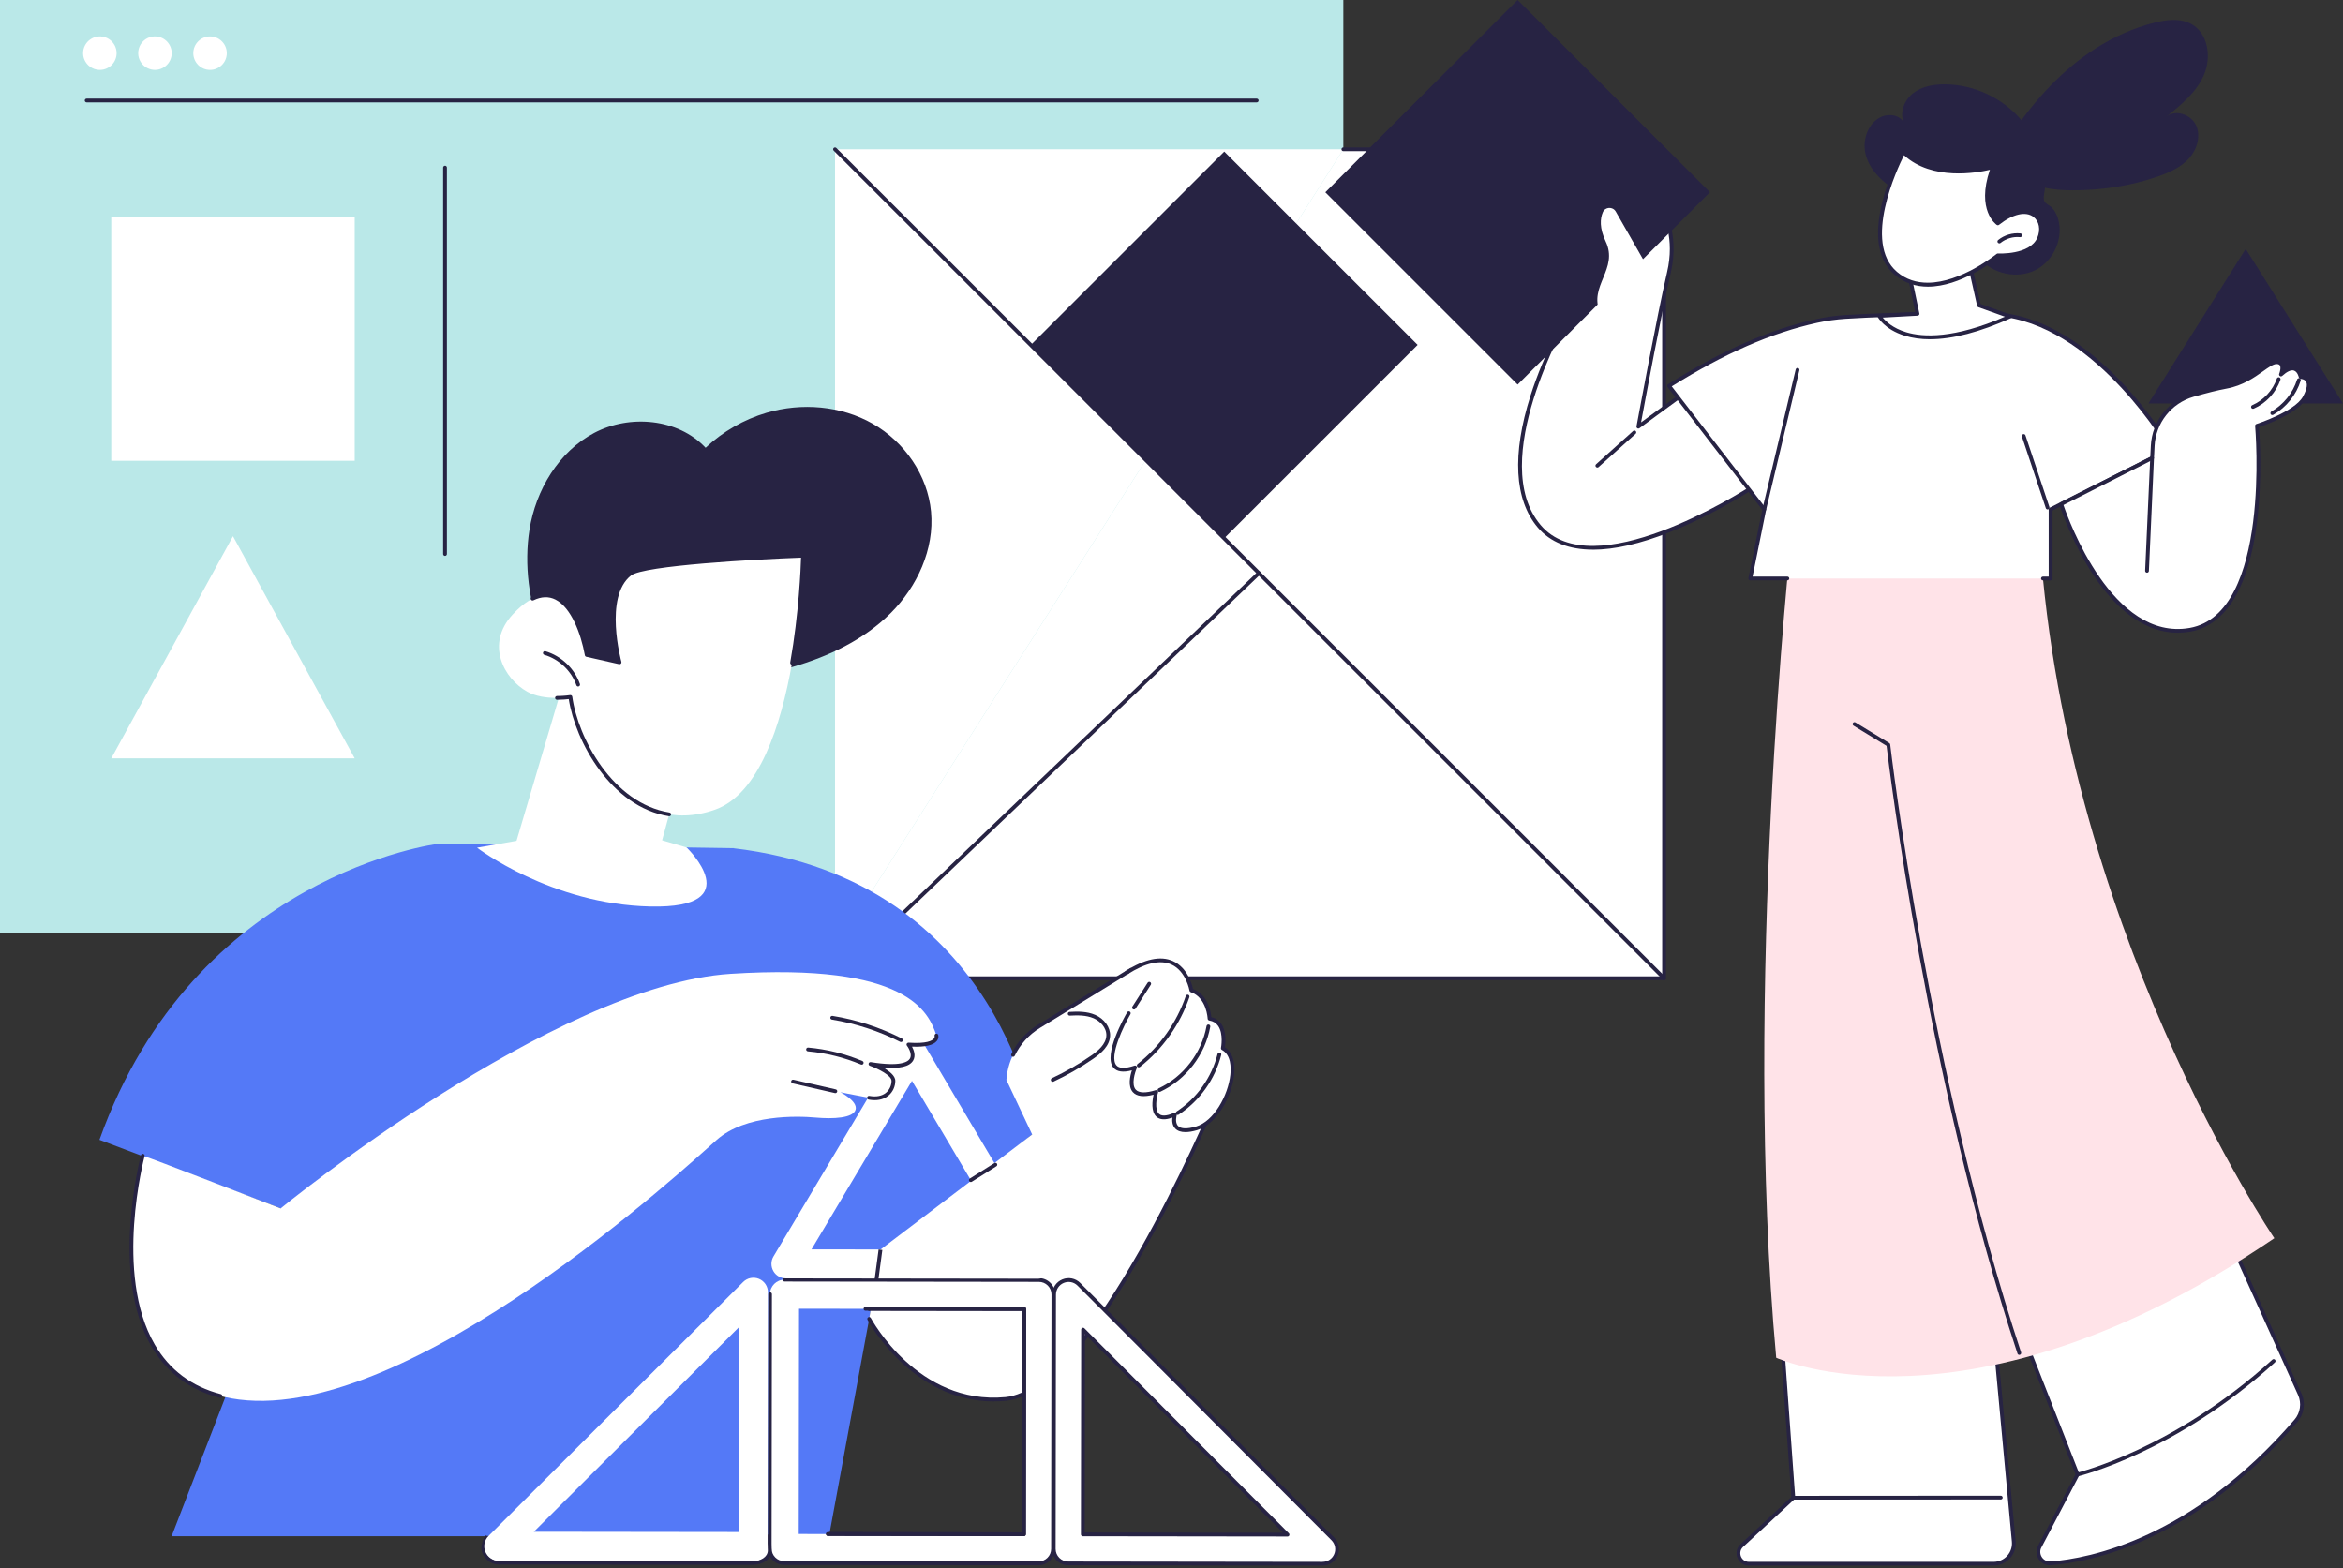 <svg width="650" height="435" viewBox="0 0 650 435" fill="none" xmlns="http://www.w3.org/2000/svg">
<rect x="0" y="0" width="650" height="435" fill="#333333" stroke="none"/>
<g clip-path="url(#clip0_32_524)">
<path d="M372.668 0H0V258.725H372.668V0Z" fill="#BAE8E8"/>
<path d="M348.639 28.405H24.034C23.747 28.405 23.511 28.17 23.511 27.883C23.511 27.595 23.747 27.36 24.034 27.36H348.639C348.927 27.36 349.162 27.595 349.162 27.883C349.162 28.17 348.927 28.405 348.639 28.405Z" fill="#272343"/>
<path d="M32.288 15.497C32.699 12.964 30.979 10.578 28.446 10.166C25.912 9.755 23.526 11.475 23.114 14.008C22.703 16.541 24.423 18.928 26.957 19.339C29.49 19.75 31.877 18.03 32.288 15.497Z" fill="white"/>
<path d="M47.508 15.818C48.098 13.321 46.551 10.818 44.053 10.229C41.555 9.639 39.052 11.186 38.463 13.684C37.873 16.181 39.42 18.683 41.918 19.273C44.416 19.862 46.919 18.316 47.508 15.818Z" fill="white"/>
<path d="M61.557 18.041C63.372 16.227 63.372 13.285 61.557 11.47C59.742 9.656 56.8 9.656 54.985 11.47C53.171 13.285 53.171 16.227 54.985 18.041C56.8 19.856 59.742 19.856 61.557 18.041Z" fill="white"/>
<path d="M123.458 154.214C123.17 154.214 122.935 153.979 122.935 153.691V46.494C122.935 46.206 123.17 45.971 123.458 45.971C123.745 45.971 123.981 46.206 123.981 46.494V153.686C123.981 153.973 123.745 154.209 123.458 154.209V154.214Z" fill="#272343"/>
<path d="M98.399 60.307H30.866V127.831H98.399V60.307Z" fill="white"/>
<path d="M98.405 210.381H30.866L64.633 148.747L98.405 210.381Z" fill="white"/>
<path d="M231.658 263.277V41.414H372.668L231.658 263.277Z" fill="white"/>
<path d="M372.668 41.413H461.648V271.373H231.658V263.277L372.668 41.413Z" fill="white"/>
<path d="M461.648 271.895H231.658C231.37 271.895 231.135 271.66 231.135 271.373V263.277C231.135 262.99 231.37 262.754 231.658 262.754C231.945 262.754 232.181 262.99 232.181 263.277V270.85H461.126V41.936H372.673C372.386 41.936 372.151 41.701 372.151 41.413C372.151 41.126 372.386 40.891 372.673 40.891H461.648C461.936 40.891 462.171 41.126 462.171 41.413V271.373C462.171 271.66 461.936 271.895 461.648 271.895Z" fill="#272343"/>
<path d="M339.635 42.045L285.993 95.679L339.635 149.313L393.276 95.679L339.635 42.045Z" fill="#272343"/>
<path d="M231.658 271.895C231.522 271.895 231.381 271.843 231.282 271.733C231.083 271.524 231.088 271.195 231.297 270.996L348.895 158.619C349.105 158.421 349.434 158.426 349.632 158.635C349.831 158.844 349.826 159.173 349.617 159.372L232.019 271.749C231.919 271.848 231.789 271.895 231.658 271.895Z" fill="#272343"/>
<path d="M461.648 271.895C461.512 271.895 461.382 271.843 461.277 271.744L231.287 41.785C231.083 41.581 231.083 41.252 231.287 41.048C231.491 40.844 231.82 40.844 232.024 41.048L462.014 271.007C462.218 271.211 462.218 271.54 462.014 271.744C461.91 271.848 461.779 271.895 461.643 271.895H461.648Z" fill="#272343"/>
<path d="M494.704 376.658L497.506 415.479L483.21 428.743C481.271 430.541 482.546 433.787 485.191 433.787H553.054C556.368 433.787 558.966 430.938 558.662 427.635L553.655 373.658L494.709 376.652L494.704 376.658Z" fill="white"/>
<path d="M553.049 434.309H485.186C483.743 434.309 482.52 433.473 481.992 432.13C481.464 430.787 481.793 429.339 482.854 428.362L496.967 415.264L494.181 376.694C494.171 376.553 494.218 376.417 494.312 376.313C494.406 376.208 494.537 376.145 494.678 376.135L553.624 373.135C553.906 373.124 554.146 373.328 554.172 373.61L559.18 427.588C559.342 429.308 558.762 431.027 557.601 432.302C556.441 433.578 554.779 434.309 553.054 434.309H553.049ZM495.263 377.154L498.029 415.442C498.039 415.599 497.982 415.756 497.861 415.866L483.565 429.13C482.687 429.945 482.682 431.022 482.969 431.754C483.257 432.485 483.989 433.269 485.191 433.269H553.054C554.486 433.269 555.866 432.663 556.828 431.602C557.795 430.541 558.27 429.114 558.14 427.687L553.179 374.212L495.269 377.154H495.263Z" fill="#272343"/>
<path d="M497.506 416.001C497.218 416.001 496.983 415.766 496.983 415.479C496.983 415.191 497.218 414.956 497.506 414.956L555.061 414.919C555.348 414.919 555.584 415.155 555.584 415.442C555.584 415.73 555.348 415.965 555.061 415.965L497.506 416.001Z" fill="#272343"/>
<path d="M560.194 367.872L576.361 409.04L565.745 429.266C564.825 431.466 566.545 433.87 568.923 433.687C580.156 432.825 608.387 427.196 636.922 394.192C638.694 392.143 639.117 389.253 638.004 386.786L618.434 343.454L560.194 367.872Z" fill="white"/>
<path d="M568.672 434.215C567.486 434.215 566.383 433.656 565.677 432.679C564.914 431.618 564.757 430.264 565.264 429.062L575.792 409.003L559.713 368.06C559.609 367.794 559.734 367.496 559.995 367.386L618.235 342.968C618.491 342.859 618.8 342.979 618.915 343.235L638.485 386.567C639.677 389.206 639.222 392.331 637.319 394.526C608.555 427.802 579.937 433.358 568.965 434.205C568.866 434.21 568.772 434.215 568.672 434.215ZM560.868 368.154L576.847 408.847C576.905 408.988 576.894 409.144 576.826 409.28L566.21 429.506C565.865 430.332 565.98 431.304 566.529 432.067C567.078 432.825 567.956 433.233 568.887 433.159C579.727 432.323 608.016 426.825 636.53 393.842C638.166 391.95 638.558 389.263 637.534 386.995L618.172 344.129L560.873 368.154H560.868Z" fill="#272343"/>
<path d="M576.361 409.562C576.126 409.562 575.912 409.4 575.854 409.16C575.786 408.878 575.964 408.596 576.246 408.533C576.513 408.47 603.129 402 630.409 377.18C630.623 376.987 630.953 377.002 631.146 377.217C631.339 377.431 631.324 377.76 631.109 377.953C603.615 402.967 576.748 409.484 576.481 409.552C576.44 409.562 576.403 409.568 576.361 409.568V409.562Z" fill="#272343"/>
<path d="M496.91 149.609C496.91 149.609 483.367 274.519 492.76 376.658C492.76 376.658 546.117 401.127 630.947 343.491C630.947 343.491 571.38 255.971 565.573 144.744L496.915 149.609H496.91Z" fill="#FFE3E8"/>
<path d="M560.194 375.863C559.974 375.863 559.771 375.722 559.697 375.502C534.754 300.05 524.012 212.289 523.369 206.911L514.201 201.308C513.955 201.157 513.877 200.838 514.029 200.587C514.18 200.336 514.499 200.263 514.75 200.415L524.138 206.148C524.274 206.232 524.368 206.373 524.383 206.535C524.488 207.439 535.109 297.797 560.691 375.173C560.779 375.445 560.633 375.743 560.356 375.832C560.304 375.853 560.246 375.858 560.194 375.858V375.863Z" fill="#272343"/>
<path d="M460.451 56.962C460.451 56.962 465.725 64.012 462.981 75.678C460.237 87.348 454.519 118.361 454.519 118.361L475.27 103.173L487.219 134.505C487.219 134.505 442.611 164.41 427.014 146.003C411.416 127.596 434.875 87.635 434.875 87.635L460.456 56.962H460.451Z" fill="white"/>
<path d="M441.948 152.479C435.257 152.479 430.077 150.43 426.611 146.343C420.109 138.671 419.414 126.023 424.594 109.759C428.483 97.555 434.363 87.473 434.421 87.374C434.436 87.348 434.452 87.327 434.468 87.306L460.049 56.633C460.148 56.513 460.3 56.445 460.462 56.445C460.624 56.445 460.77 56.528 460.864 56.654C461.084 56.952 466.248 64.033 463.483 75.803C461.094 85.973 456.379 111.17 455.266 117.169L474.956 102.76C475.087 102.666 475.26 102.635 475.411 102.682C475.568 102.729 475.693 102.844 475.751 102.996L487.7 134.328C487.789 134.558 487.7 134.814 487.501 134.949C487.392 135.023 476.153 142.517 463.148 147.655C454.989 150.879 447.87 152.489 441.937 152.489L441.948 152.479ZM435.304 87.933C434.494 89.334 412.436 127.988 427.411 145.663C441.822 162.67 482.394 137.019 486.581 134.296L475.024 103.999L454.827 118.779C454.654 118.905 454.419 118.915 454.242 118.8C454.059 118.685 453.965 118.476 454.006 118.262C454.064 117.953 459.761 87.102 462.474 75.552C464.701 66.087 461.523 59.701 460.404 57.835L435.304 87.928V87.933Z" fill="#272343"/>
<path d="M443.134 129.702C442.993 129.702 442.847 129.645 442.747 129.53C442.554 129.315 442.57 128.986 442.789 128.793L453.06 119.563C453.275 119.37 453.604 119.385 453.797 119.605C453.991 119.819 453.97 120.148 453.755 120.342L443.484 129.572C443.385 129.66 443.259 129.707 443.134 129.707V129.702Z" fill="#272343"/>
<path d="M367.673 53.341L421.022 106.683L474.371 53.341L421.022 -0.001L367.673 53.341Z" fill="#272343"/>
<path d="M457.514 74.899L448.251 58.692C447.425 57.249 445.298 57.359 444.65 58.891C443.918 60.62 443.678 63.244 445.439 66.95C449.114 74.685 440.63 79.278 443.897 86.731C447.164 94.189 457.514 74.904 457.514 74.904V74.899Z" fill="white"/>
<path d="M623.007 69.045L596.02 111.917H650L623.007 69.045Z" fill="#272343"/>
<path d="M566.754 160.48H568.871V141.3L602.052 124.565C602.052 124.565 580.627 87.275 551.616 87.076C531.032 86.935 517.907 87.552 512.021 87.923C509.324 88.095 506.648 88.461 504.008 89.047C489.822 92.182 476.362 98.674 462.997 107.051L489.435 141.305L485.546 160.486H566.749L566.754 160.48Z" fill="white"/>
<path d="M568.871 161.003H566.754C566.466 161.003 566.231 160.768 566.231 160.48C566.231 160.193 566.466 159.958 566.754 159.958H568.348V141.3C568.348 141.101 568.458 140.923 568.636 140.834L601.32 124.351C598.696 120.028 578.222 87.782 551.622 87.594C531.121 87.453 518.038 88.064 512.063 88.44C509.366 88.613 506.695 88.984 504.134 89.548C491.38 92.365 478.542 97.973 463.776 107.182L489.864 140.976C489.958 141.096 489.995 141.252 489.963 141.399L486.2 159.952H495.854C496.142 159.952 496.377 160.188 496.377 160.475C496.377 160.762 496.142 160.998 495.854 160.998H485.562C485.405 160.998 485.259 160.93 485.16 160.804C485.06 160.684 485.018 160.522 485.05 160.37L488.892 141.425L462.6 107.36C462.511 107.245 462.474 107.093 462.5 106.947C462.526 106.8 462.61 106.675 462.735 106.597C477.81 97.142 490.899 91.398 503.914 88.524C506.533 87.944 509.251 87.562 512.006 87.39C517.996 87.013 531.105 86.397 551.637 86.543C566.806 86.648 579.842 96.923 588.106 105.525C597.029 114.812 602.465 124.204 602.523 124.298C602.596 124.424 602.611 124.57 602.57 124.711C602.528 124.847 602.434 124.962 602.303 125.03L569.409 141.624V160.48C569.409 160.768 569.174 161.003 568.886 161.003H568.871Z" fill="#272343"/>
<path d="M489.446 141.822C489.404 141.822 489.362 141.822 489.325 141.806C489.043 141.738 488.871 141.456 488.939 141.174L498.17 102.478C498.238 102.196 498.52 102.024 498.802 102.091C499.084 102.159 499.257 102.442 499.189 102.724L489.958 141.42C489.9 141.66 489.686 141.822 489.451 141.822H489.446Z" fill="#272343"/>
<path d="M568.05 141.326C567.831 141.326 567.627 141.19 567.554 140.97L560.92 121.11C560.832 120.838 560.978 120.541 561.25 120.452C561.522 120.358 561.82 120.509 561.908 120.781L568.541 140.641C568.63 140.913 568.484 141.211 568.212 141.3C568.16 141.32 568.102 141.326 568.045 141.326H568.05Z" fill="#272343"/>
<path d="M571.808 139.836C571.808 139.836 584.123 178.814 607.541 174.706C630.958 170.604 626.144 118.121 626.144 118.121C626.144 118.121 636.938 114.687 639.347 110.265C642.447 104.579 638.255 104.579 638.255 104.579C638.255 104.579 637.314 99.74 632.787 103.884C632.787 103.884 634.199 100.45 631.564 100.461C628.93 100.466 625.004 105.948 617.639 107.276C614.953 107.762 611.581 108.645 608.377 109.57C602.031 111.405 597.546 117.054 597.212 123.645L597.039 127.052L571.808 139.831V139.836Z" fill="white"/>
<path d="M604.174 175.527C595.633 175.527 587.495 169.914 580.459 159.095C574.485 149.913 571.343 140.092 571.312 139.993C571.233 139.747 571.343 139.486 571.573 139.371L596.532 126.728L596.689 123.624C597.034 116.819 601.671 110.971 608.231 109.074C612.046 107.971 615.177 107.192 617.545 106.764C621.779 106.001 624.806 103.853 627.231 102.128C628.956 100.905 630.315 99.938 631.559 99.938H631.564C632.573 99.938 633.08 100.377 633.326 100.748C633.671 101.26 633.718 101.924 633.655 102.52C634.805 101.752 635.829 101.511 636.718 101.804C637.92 102.201 638.459 103.456 638.657 104.093C639.19 104.177 640.116 104.454 640.638 105.332C641.323 106.487 641.041 108.232 639.797 110.516C637.554 114.624 628.705 117.807 626.687 118.487C626.87 120.833 627.67 132.749 626.133 144.937C623.849 163.025 617.446 173.499 607.624 175.218C606.464 175.422 605.314 175.522 604.164 175.522L604.174 175.527ZM572.446 140.097C573.868 144.273 586.042 177.947 607.452 174.194C630.127 170.217 625.673 118.69 625.621 118.168C625.6 117.922 625.752 117.697 625.982 117.624C626.086 117.593 636.603 114.201 638.887 110.02C640.199 107.611 640.079 106.435 639.744 105.87C639.3 105.128 638.265 105.107 638.255 105.107C638.004 105.107 637.79 104.929 637.742 104.684C637.742 104.668 637.424 103.137 636.394 102.802C635.599 102.541 634.476 103.053 633.137 104.276C632.955 104.443 632.688 104.459 632.484 104.318C632.285 104.177 632.207 103.915 632.301 103.691C632.474 103.273 632.871 101.94 632.463 101.334C632.406 101.25 632.228 100.984 631.569 100.984H631.564C630.655 100.984 629.411 101.867 627.837 102.985C625.459 104.673 622.197 106.989 617.733 107.793C615.402 108.217 612.302 108.985 608.523 110.077C602.392 111.854 598.059 117.316 597.735 123.676L597.562 127.084C597.552 127.272 597.442 127.439 597.275 127.523L572.446 140.097Z" fill="#272343"/>
<path d="M595.633 158.87C595.633 158.87 595.618 158.87 595.607 158.87C595.32 158.86 595.095 158.614 595.111 158.327L596.517 127.037C596.532 126.749 596.783 126.519 597.06 126.54C597.348 126.551 597.573 126.796 597.557 127.084L596.151 158.374C596.14 158.656 595.905 158.876 595.628 158.876L595.633 158.87Z" fill="#272343"/>
<path d="M625.025 113.406C624.821 113.406 624.633 113.286 624.544 113.093C624.429 112.826 624.549 112.518 624.816 112.403C627.978 111.034 630.534 108.269 631.653 105.013C631.747 104.741 632.045 104.595 632.317 104.689C632.589 104.783 632.735 105.081 632.641 105.353C631.428 108.886 628.658 111.88 625.229 113.365C625.161 113.396 625.093 113.406 625.02 113.406H625.025Z" fill="#272343"/>
<path d="M630.383 115.136C630.2 115.136 630.022 115.042 629.928 114.87C629.787 114.619 629.871 114.3 630.127 114.159C633.509 112.236 636.112 109.001 637.262 105.285C637.345 105.008 637.638 104.856 637.915 104.94C638.192 105.023 638.344 105.316 638.26 105.593C637.032 109.56 634.256 113.015 630.644 115.068C630.561 115.116 630.472 115.136 630.388 115.136H630.383Z" fill="#272343"/>
<path d="M528.56 70.838L531.963 87.05L521.336 87.63C521.336 87.63 528.455 100.884 557.622 87.803L549.013 84.719L545.882 70.833H528.555L528.56 70.838Z" fill="white"/>
<path d="M535.444 94.116C532.877 94.116 530.525 93.787 528.387 93.123C522.82 91.398 520.954 88.022 520.876 87.876C520.792 87.719 520.792 87.531 520.876 87.374C520.965 87.217 521.127 87.118 521.305 87.108L531.32 86.559L528.042 70.942C528.011 70.791 528.048 70.629 528.147 70.503C528.246 70.383 528.393 70.31 528.555 70.31H545.882C546.128 70.31 546.337 70.477 546.394 70.718L549.463 84.322L557.8 87.306C557.999 87.379 558.14 87.567 558.145 87.776C558.155 87.991 558.03 88.184 557.837 88.273C549.181 92.156 541.685 94.106 535.444 94.106V94.116ZM522.308 88.106C523.15 89.141 525.115 91.043 528.795 92.161C533.526 93.599 542.082 93.975 556.211 87.86L548.836 85.221C548.668 85.158 548.543 85.017 548.501 84.844L545.464 71.366H529.197L532.47 86.951C532.501 87.102 532.47 87.254 532.37 87.374C532.276 87.494 532.135 87.567 531.984 87.578L522.303 88.111L522.308 88.106Z" fill="#272343"/>
<path d="M611.461 20.717C613.552 15.846 612.564 9.214 607.917 6.664C604.859 4.986 601.09 5.446 597.709 6.293C591.912 7.745 586.408 10.228 581.374 13.442C572.368 19.196 564.888 27.292 558.861 36.067C556.148 40.018 556.77 44.508 560.027 48.119C563.696 52.19 569.77 52.781 574.919 52.791C582.979 52.802 591.07 51.605 598.681 48.95C601.827 47.852 604.99 46.441 607.243 43.985C609.496 41.529 610.63 37.792 609.239 34.766C607.849 31.74 603.464 30.245 600.934 32.414C605.073 29.105 609.375 25.593 611.466 20.722L611.461 20.717Z" fill="#272343"/>
<path d="M560.978 33.564C555.782 27.266 547.717 23.44 539.552 23.398C536.406 23.383 533.107 23.963 530.645 25.928C528.183 27.888 526.861 31.51 528.267 34.321C527.426 32.032 524.279 31.405 522.036 32.362C518.33 33.94 516.621 38.602 517.499 42.532C518.377 46.462 521.305 49.661 524.629 51.934C531.288 56.481 539.976 57.913 547.743 55.749C544.915 60.694 545.438 67.404 549.165 71.711C552.892 76.017 559.619 77.475 564.705 74.915C569.791 72.353 572.629 65.909 570.883 60.49C570.544 59.429 569.995 58.368 569.211 57.568C568.468 56.816 567.381 56.586 567.062 55.603C566.759 54.657 567.345 52.776 567.355 51.736C567.365 50.424 567.282 49.117 567.115 47.816C566.43 42.626 564.318 37.609 560.983 33.564H560.978Z" fill="#272343"/>
<path d="M528.058 42.203C528.058 42.203 514.99 66.479 525.915 75.808C536.84 85.142 554.235 70.838 554.235 70.838C554.235 70.838 563.44 71.402 565.672 66.155C567.904 60.908 563.001 55.086 554.235 61.969C554.235 61.969 548.506 58.033 552.855 46.352C552.855 46.352 536.881 50.967 528.058 42.203Z" fill="white"/>
<path d="M534.848 79.524C531.618 79.524 528.403 78.615 525.58 76.205C514.462 66.709 527.06 42.961 527.603 41.952C527.682 41.806 527.823 41.706 527.985 41.68C528.147 41.659 528.314 41.711 528.429 41.826C536.934 50.272 552.557 45.892 552.714 45.845C552.902 45.793 553.106 45.845 553.242 45.992C553.378 46.138 553.42 46.342 553.347 46.53C549.761 56.157 553.2 60.307 554.251 61.294C558.375 58.18 562.285 57.448 564.762 59.345C566.738 60.855 567.298 63.678 566.153 66.359C563.968 71.496 555.85 71.423 554.408 71.371C553.017 72.484 543.849 79.524 534.843 79.524H534.848ZM528.204 43.06C526.302 46.859 516.726 67.268 526.255 75.411C528.816 77.601 531.769 78.427 534.775 78.427C544.042 78.427 553.775 70.54 553.906 70.435C554.005 70.352 554.141 70.31 554.272 70.315C554.361 70.32 563.132 70.791 565.196 65.946C566.148 63.709 565.719 61.389 564.13 60.171C561.987 58.53 558.412 59.35 554.564 62.371C554.387 62.512 554.136 62.517 553.948 62.392C553.707 62.225 548.234 58.305 552.04 47.1C548.47 47.941 536.035 50.199 528.21 43.06H528.204Z" fill="#272343"/>
<path d="M554.659 67.514C554.507 67.514 554.355 67.446 554.251 67.32C554.068 67.096 554.104 66.766 554.329 66.584C556.054 65.193 558.307 64.53 560.513 64.754C560.8 64.786 561.009 65.042 560.978 65.329C560.947 65.617 560.691 65.815 560.403 65.794C558.474 65.591 556.498 66.181 554.988 67.399C554.894 67.477 554.774 67.514 554.659 67.514Z" fill="#272343"/>
<path d="M47.613 426.156H229.985L244.271 348.874L287.566 313.717C287.566 313.717 278.241 244.039 203.359 235.295L121.55 234.078C121.55 234.078 53.943 242.45 27.588 316.194L82.133 336.848L47.608 426.151L47.613 426.156Z" fill="#5479F7"/>
<path d="M244.25 346.663L241.129 365.881C241.129 365.881 253.998 390.434 278.973 388.098C303.948 385.767 337.563 304.361 337.563 304.361L313.822 269.026L288.194 284.737C282.972 287.935 279.621 293.465 279.198 299.574L286.343 314.71L244.245 346.663H244.25Z" fill="white"/>
<path d="M275.69 388.777C252.817 388.777 240.795 366.362 240.669 366.121C240.533 365.865 240.633 365.552 240.889 365.416C241.145 365.28 241.459 365.379 241.594 365.635C241.72 365.876 254.584 389.859 278.926 387.575C302.615 385.365 334.856 309.468 336.978 304.414L313.67 269.726L288.471 285.176C285.455 287.02 283.05 289.681 281.513 292.863C281.388 293.125 281.074 293.235 280.813 293.109C280.552 292.984 280.442 292.67 280.567 292.409C282.193 289.043 284.733 286.236 287.917 284.282L313.545 268.571C313.78 268.425 314.094 268.493 314.25 268.728L337.992 304.064C338.091 304.21 338.107 304.393 338.039 304.555C337.955 304.759 329.493 325.173 318.082 345.603C302.699 373.156 289.553 387.628 279.01 388.61C277.875 388.715 276.762 388.767 275.675 388.767L275.69 388.777Z" fill="#272343"/>
<path d="M292.046 300.097C291.847 300.097 291.659 299.987 291.57 299.794C291.45 299.532 291.56 299.219 291.821 299.098C295.611 297.327 299.28 295.215 302.715 292.827C304.622 291.505 306.823 289.675 306.922 287.297C307.016 285.071 305.166 283.242 303.404 282.484C301.298 281.575 298.878 281.632 296.777 281.747C296.5 281.757 296.243 281.543 296.228 281.256C296.212 280.968 296.432 280.723 296.719 280.707C298.941 280.582 301.502 280.529 303.817 281.528C306.358 282.62 308.062 285.013 307.968 287.344C307.847 290.182 305.417 292.226 303.31 293.689C299.824 296.109 296.108 298.252 292.26 300.05C292.187 300.081 292.114 300.097 292.041 300.097H292.046Z" fill="#272343"/>
<path d="M313.263 269.455L313.142 281.083C313.142 281.083 301.852 300.483 314.873 296.114C314.873 296.114 310.44 306.144 320.758 302.919C320.758 302.919 317.747 312.828 325.943 309.18C325.943 309.18 323.962 315.331 331.913 313.021C339.863 310.711 345.519 294.191 339.225 290.794C339.225 290.794 340.731 283.435 335.535 282.583C335.535 282.583 335.326 276.369 330.496 274.749C330.496 274.749 328.452 257.141 313.263 269.46V269.455Z" fill="white"/>
<path d="M328.839 314.056C327.616 314.056 326.68 313.732 326.053 313.089C325.18 312.19 325.133 310.91 325.238 310.027C323.278 310.732 321.798 310.659 320.842 309.812C319.242 308.396 319.681 305.234 320.026 303.671C317.272 304.387 315.338 304.152 314.282 302.966C312.839 301.346 313.508 298.456 314.015 296.919C311.543 297.572 309.813 297.316 308.867 296.156C305.976 292.613 311.998 282.014 312.698 280.817C312.844 280.566 313.163 280.482 313.414 280.629C313.665 280.775 313.749 281.094 313.602 281.345C311.809 284.423 307.617 292.968 309.682 295.498C310.45 296.438 312.144 296.48 314.716 295.618C314.914 295.55 315.129 295.607 315.27 295.759C315.411 295.91 315.448 296.13 315.364 296.323C314.852 297.489 313.796 300.834 315.076 302.266C315.939 303.227 317.852 303.28 320.617 302.417C320.8 302.36 321.004 302.407 321.14 302.543C321.276 302.678 321.328 302.882 321.27 303.065C320.889 304.32 320.204 307.832 321.553 309.023C322.514 309.87 324.365 309.311 325.75 308.699C325.938 308.616 326.158 308.652 326.309 308.788C326.461 308.924 326.524 309.143 326.456 309.337C326.45 309.358 325.834 311.344 326.827 312.363C327.616 313.178 329.336 313.23 331.782 312.52C336.732 311.082 340.715 303.912 341.332 298.121C341.541 296.14 341.52 292.618 338.99 291.254C338.786 291.144 338.682 290.914 338.729 290.689C338.734 290.653 339.487 286.837 337.955 284.611C337.375 283.77 336.565 283.278 335.472 283.095C335.227 283.054 335.044 282.844 335.033 282.599C335.033 282.541 334.772 276.724 330.35 275.24C330.167 275.177 330.031 275.021 330 274.827C329.989 274.775 329.054 269.381 324.956 267.552C321.877 266.183 317.789 267.098 312.797 270.28C312.552 270.437 312.228 270.364 312.076 270.124C311.919 269.878 311.992 269.559 312.233 269.402C317.544 266.016 321.966 265.075 325.384 266.606C329.451 268.425 330.7 273.103 330.972 274.357C335.138 275.951 335.906 280.702 336.047 282.149C337.223 282.432 338.154 283.059 338.818 284.02C340.313 286.195 339.989 289.43 339.821 290.527C341.865 291.839 342.769 294.557 342.377 298.231C341.724 304.361 337.427 311.971 332.08 313.523C330.846 313.879 329.775 314.061 328.865 314.061L328.839 314.056Z" fill="#272343"/>
<path d="M314.585 280.043C314.491 280.043 314.392 280.017 314.303 279.96C314.057 279.803 313.989 279.479 314.146 279.238L318.375 272.617C318.532 272.371 318.856 272.303 319.096 272.46C319.342 272.617 319.41 272.941 319.253 273.181L315.024 279.803C314.925 279.96 314.758 280.043 314.585 280.043Z" fill="#272343"/>
<path d="M315.913 296.093C315.756 296.093 315.604 296.025 315.5 295.895C315.322 295.67 315.364 295.341 315.589 295.163C321.715 290.36 326.466 283.655 328.97 276.286C329.064 276.014 329.362 275.867 329.634 275.956C329.906 276.05 330.052 276.348 329.963 276.62C327.397 284.183 322.52 291.055 316.237 295.984C316.143 296.057 316.028 296.093 315.913 296.093Z" fill="#272343"/>
<path d="M321.668 302.914C321.469 302.914 321.281 302.804 321.192 302.611C321.072 302.349 321.182 302.036 321.443 301.915C328.296 298.701 333.382 292.079 334.725 284.632C334.777 284.35 335.049 284.162 335.331 284.209C335.614 284.261 335.807 284.533 335.755 284.815C334.359 292.592 329.043 299.506 321.893 302.856C321.819 302.888 321.746 302.903 321.673 302.903L321.668 302.914Z" fill="#272343"/>
<path d="M326.707 309.29C326.534 309.29 326.367 309.206 326.268 309.055C326.111 308.814 326.179 308.49 326.419 308.333C332.023 304.68 336.168 298.863 337.783 292.372C337.851 292.09 338.133 291.923 338.415 291.991C338.697 292.059 338.865 292.346 338.797 292.623C337.114 299.365 332.812 305.412 326.989 309.206C326.9 309.264 326.801 309.29 326.707 309.29Z" fill="#272343"/>
<path d="M288.094 433.682L217.545 433.588C215.318 433.588 213.52 431.78 213.52 429.553L213.614 359.013C213.614 356.787 215.423 354.989 217.649 354.989L288.199 355.083C290.426 355.083 292.224 356.891 292.224 359.118L292.13 429.658C292.13 431.884 290.321 433.682 288.094 433.682ZM221.585 425.539L284.075 425.623L284.158 363.142L221.669 363.058L221.585 425.539Z" fill="white"/>
<path d="M288.1 434.205L217.55 434.111C216.332 434.111 215.193 433.635 214.335 432.773C213.478 431.91 213.002 430.771 213.008 429.553L213.102 359.013C213.102 358.726 213.337 358.491 213.624 358.491C213.912 358.491 214.147 358.726 214.147 359.013L214.053 429.553C214.053 430.489 214.414 431.372 215.078 432.036C215.736 432.7 216.62 433.065 217.555 433.065L288.105 433.159C289.04 433.159 289.919 432.794 290.582 432.135C291.246 431.477 291.612 430.593 291.612 429.658L291.706 359.118C291.706 358.182 291.346 357.299 290.682 356.635C290.018 355.972 289.14 355.606 288.204 355.606L217.655 355.512C217.367 355.512 217.132 355.277 217.132 354.989C217.132 354.702 217.367 354.466 217.655 354.466L288.204 354.561C289.422 354.561 290.562 355.036 291.419 355.898C292.276 356.761 292.746 357.9 292.746 359.118L292.652 429.658C292.652 432.166 290.609 434.205 288.1 434.205Z" fill="#272343"/>
<path d="M284.075 426.146L229.682 426.073C229.395 426.073 229.159 425.837 229.159 425.55C229.159 425.262 229.395 425.027 229.682 425.027L283.552 425.095L283.63 363.66L241.129 363.602C240.842 363.602 240.607 363.367 240.607 363.079C240.607 362.792 240.842 362.557 241.129 362.557L284.153 362.614C284.294 362.614 284.425 362.672 284.524 362.766C284.624 362.86 284.676 362.996 284.676 363.137L284.592 425.618C284.592 425.905 284.357 426.14 284.07 426.14L284.075 426.146Z" fill="#272343"/>
<path d="M241.129 363.607H240.1C239.812 363.607 239.577 363.372 239.577 363.085C239.577 362.797 239.812 362.562 240.1 362.562H241.129C241.417 362.562 241.652 362.797 241.652 363.085C241.652 363.372 241.417 363.607 241.129 363.607Z" fill="#272343"/>
<path d="M284.075 426.146L229.682 426.073C229.395 426.073 229.159 425.837 229.159 425.55C229.159 425.262 229.395 425.027 229.682 425.027L283.552 425.095L283.63 363.66L241.129 363.602C240.842 363.602 240.607 363.367 240.607 363.079C240.607 362.792 240.842 362.557 241.129 362.557L284.153 362.614C284.294 362.614 284.425 362.672 284.524 362.766C284.624 362.86 284.676 362.996 284.676 363.137L284.592 425.618C284.592 425.905 284.357 426.14 284.07 426.14L284.075 426.146Z" fill="#272343"/>
<path d="M366.903 433.787L296.353 433.693C294.126 433.693 292.328 431.884 292.328 429.658L292.422 359.118C292.422 357.487 293.41 356.019 294.916 355.402C296.421 354.78 298.151 355.125 299.306 356.28L369.762 426.914C370.912 428.069 371.257 429.799 370.63 431.304C370.002 432.809 368.533 433.787 366.903 433.787ZM300.394 425.644L357.191 425.717L300.472 368.855L300.399 425.644H300.394Z" fill="white"/>
<path d="M366.908 434.309H366.903L296.353 434.215C295.135 434.215 293.996 433.74 293.138 432.877C292.281 432.015 291.811 430.876 291.811 429.658L291.905 359.118C291.905 357.268 293.013 355.621 294.722 354.916C296.426 354.21 298.376 354.597 299.683 355.909L370.138 426.538C371.445 427.844 371.827 429.794 371.116 431.498C370.41 433.201 368.758 434.299 366.913 434.299L366.908 434.309ZM366.908 433.264C368.33 433.264 369.6 432.417 370.143 431.106C370.692 429.794 370.394 428.294 369.391 427.285L298.935 356.656C297.926 355.648 296.432 355.35 295.114 355.893C293.797 356.437 292.945 357.707 292.945 359.128L292.851 429.668C292.851 430.604 293.212 431.487 293.875 432.151C294.539 432.815 295.417 433.18 296.353 433.18L366.903 433.274L366.908 433.264ZM357.191 426.24L300.394 426.167C300.252 426.167 300.122 426.109 300.022 426.015C299.923 425.921 299.871 425.785 299.871 425.644L299.944 368.855C299.944 368.64 300.075 368.452 300.268 368.374C300.467 368.295 300.686 368.337 300.838 368.489L357.557 425.351C357.708 425.503 357.75 425.728 357.672 425.921C357.588 426.114 357.4 426.245 357.191 426.245V426.24ZM300.922 425.121L355.931 425.195L300.995 370.119L300.922 425.121Z" fill="#272343"/>
<path d="M134.869 426.564C134.869 426.564 133.98 428.451 134.074 429.574C134.257 431.754 136.306 433.483 138.376 433.489L208.925 433.583C211.152 433.583 213.525 432.328 213.525 430.102L213.384 426.161C212.171 427.567 135.606 426.856 134.869 426.569V426.564Z" fill="white"/>
<path d="M208.931 434.105H208.92L138.371 434.011C135.956 434.011 133.745 431.994 133.546 429.616C133.441 428.393 134.293 426.548 134.393 426.339L134.602 425.895L135.01 426.057C136.201 426.187 154.465 426.433 173.695 426.47C207.572 426.548 212.401 425.952 213.044 425.743L213.854 424.802L214.043 430.076C214.043 431.294 213.436 432.36 212.344 433.102C211.413 433.734 210.164 434.095 208.925 434.095L208.931 434.105ZM135.203 427.107C134.936 427.745 134.539 428.863 134.597 429.532C134.748 431.362 136.515 432.966 138.381 432.966L208.931 433.06H208.936C210.938 433.06 213.002 431.952 213.008 430.102L212.893 426.825C210.75 427.18 203.076 427.583 173.956 427.525C159.734 427.499 138.81 427.316 135.213 427.113L135.203 427.107Z" fill="#272343"/>
<path d="M135.532 426.083L206.171 355.637C207.326 354.487 209.056 354.142 210.561 354.77C212.067 355.397 213.044 356.865 213.044 358.496L212.95 429.036C212.95 431.262 211.142 433.06 208.915 433.06L138.365 432.966C136.734 432.966 135.266 431.978 134.649 430.473C134.027 428.968 134.372 427.238 135.527 426.083H135.532ZM148.109 424.918L204.901 424.991L204.974 368.201L148.103 424.912L148.109 424.918Z" fill="white"/>
<path d="M287.807 354.728L218.036 354.639C216.588 354.639 215.25 353.86 214.539 352.601C213.823 351.341 213.839 349.794 214.581 348.55L249.545 289.884C250.271 288.661 251.589 287.914 253.01 287.919C254.432 287.919 255.749 288.672 256.471 289.895L291.278 348.655C292.015 349.899 292.025 351.446 291.309 352.705C290.593 353.965 289.255 354.738 287.807 354.738V354.728ZM225.129 346.59L280.74 346.663L252.995 299.83L225.129 346.59Z" fill="white"/>
<path d="M39.6 320.615C40.306 320.615 77.852 335.228 77.852 335.228C77.852 335.228 153.576 273.291 202.7 270.15C251.824 267.009 257.662 280.812 259.785 287.261C259.785 287.261 260.788 290.371 252.022 289.764C252.022 289.764 258.326 297.886 241.485 295.158C241.485 295.158 247.856 297.416 247.856 299.83C247.856 302.245 245.912 305.401 241.082 304.523C236.252 303.645 233.132 302.976 233.132 302.976C233.132 302.976 238.014 305.449 237.366 307.816C236.718 310.184 231.198 310.466 226.211 310.016C221.219 309.562 206.861 309.133 198.853 316.199C190.845 323.27 114.206 394.286 66.326 388.255C22.847 382.778 39.605 320.615 39.605 320.615H39.6Z" fill="white"/>
<path d="M61.146 387.795C61.104 387.795 61.057 387.79 61.015 387.779C52.636 385.6 46.244 380.807 42.02 373.537C30.385 353.515 39.01 320.803 39.093 320.474C39.166 320.197 39.459 320.03 39.736 320.103C40.013 320.176 40.18 320.464 40.107 320.746C40.018 321.07 31.509 353.369 42.93 373.009C47.007 380.023 53.185 384.654 61.282 386.76C61.559 386.833 61.726 387.121 61.658 387.398C61.596 387.633 61.386 387.79 61.151 387.79L61.146 387.795Z" fill="#272343"/>
<path d="M242.65 305.192C242.143 305.192 241.589 305.145 240.983 305.036C240.701 304.983 240.512 304.712 240.565 304.429C240.617 304.147 240.889 303.954 241.171 304.011C243.095 304.356 244.699 304.053 245.813 303.123C246.764 302.328 247.329 301.1 247.329 299.83C247.329 298.341 243.633 296.48 241.307 295.649C241.051 295.56 240.91 295.289 240.978 295.027C241.046 294.766 241.307 294.599 241.568 294.64C249.717 295.963 251.86 294.604 252.414 293.679C253.261 292.252 251.63 290.104 251.61 290.083C251.484 289.921 251.463 289.696 251.562 289.519C251.662 289.336 251.85 289.242 252.059 289.242C257.061 289.592 258.598 288.693 259.063 288.134C259.366 287.768 259.293 287.444 259.283 287.412C259.21 287.141 259.366 286.848 259.638 286.77C259.91 286.691 260.192 286.832 260.281 287.104C260.307 287.188 260.532 287.956 259.905 288.756C258.964 289.958 256.648 290.496 253.005 290.344C253.528 291.311 254.103 292.89 253.314 294.217C252.31 295.905 249.55 296.538 244.924 296.13C246.639 297.071 248.379 298.383 248.379 299.83C248.379 301.403 247.674 302.935 246.487 303.922C245.74 304.544 244.516 305.192 242.656 305.192H242.65Z" fill="#272343"/>
<path d="M249.958 289.074C249.879 289.074 249.796 289.059 249.723 289.017C243.758 285.991 237.392 283.916 230.79 282.845C230.508 282.798 230.309 282.531 230.356 282.244C230.403 281.961 230.675 281.763 230.957 281.81C237.664 282.897 244.135 285.008 250.193 288.081C250.449 288.212 250.554 288.526 250.423 288.782C250.329 288.965 250.146 289.069 249.958 289.069V289.074Z" fill="#272343"/>
<path d="M239.065 295.351C238.997 295.351 238.929 295.341 238.861 295.309C234.162 293.334 229.201 292.106 224.126 291.651C223.838 291.625 223.624 291.369 223.65 291.081C223.676 290.794 223.927 290.58 224.215 290.606C229.4 291.066 234.465 292.325 239.263 294.343C239.53 294.452 239.655 294.761 239.54 295.027C239.457 295.226 239.263 295.346 239.059 295.346L239.065 295.351Z" fill="#272343"/>
<path d="M231.741 303.238C231.705 303.238 231.663 303.238 231.626 303.222L219.887 300.541C219.604 300.478 219.427 300.196 219.494 299.914C219.557 299.632 219.839 299.454 220.122 299.522L231.862 302.203C232.144 302.266 232.322 302.548 232.254 302.83C232.196 303.071 231.982 303.238 231.747 303.238H231.741Z" fill="#272343"/>
<path d="M159.77 177.607L143.294 233.252L132.349 235.159C132.349 235.159 152.834 250.886 180.459 251.476C208.084 252.061 190.49 235.107 190.49 235.107L183.684 233.105L188.216 216.454L159.77 177.607Z" fill="white"/>
<path d="M219.871 185.013C203.85 189.669 186.663 190.249 170.36 186.69C163.941 185.29 153.289 182.964 150.456 176.232C146.692 167.306 145.364 156.482 146.885 146.944C148.642 135.922 154.977 125.312 164.846 120.096C174.714 114.88 188.096 116.082 195.748 124.215C200.52 119.715 206.364 116.354 212.657 114.504C222.39 111.64 233.31 112.523 242.117 117.546C250.925 122.568 257.359 131.845 258.295 141.948C259.257 152.348 254.458 162.743 247.062 170.112C239.666 177.481 229.907 182.102 219.876 185.013H219.871Z" fill="#272343"/>
<path d="M219.74 183.884C216.688 201.146 210.567 220.322 198.351 224.613C175.054 232.792 160.204 207.737 158.228 193.349C158.228 193.349 151.015 194.535 146.274 191.89C139.703 188.227 134.602 178.61 142.296 170.384C154.601 157.219 160.983 171.921 162.76 181.689L171.881 183.748C171.881 183.748 166.774 165.461 174.751 159.236C179.288 155.693 222.761 154.167 222.761 154.167C222.761 154.167 222.511 168.247 219.74 183.894V183.884Z" fill="white"/>
<path d="M219.74 184.406C219.709 184.406 219.677 184.406 219.651 184.396C219.369 184.344 219.176 184.072 219.228 183.79C221.653 170.091 222.145 157.449 222.228 154.7C209.783 155.155 178.635 156.864 175.075 159.639C167.464 165.576 172.336 183.419 172.388 183.596C172.435 183.774 172.388 183.962 172.263 184.098C172.137 184.229 171.944 184.286 171.771 184.25L162.65 182.19C162.446 182.143 162.29 181.981 162.253 181.772C161.155 175.746 158.442 168.529 154.109 166.339C152.243 165.393 150.178 165.466 147.978 166.538C147.717 166.663 147.408 166.558 147.277 166.297C147.152 166.036 147.257 165.722 147.518 165.597C150.032 164.369 152.405 164.306 154.58 165.403C160.256 168.273 162.567 177.847 163.215 181.244L171.165 183.037C170.25 179.3 167.177 164.478 174.432 158.813C179.053 155.207 220.963 153.696 222.746 153.634C222.887 153.628 223.028 153.681 223.133 153.785C223.237 153.89 223.289 154.026 223.289 154.167C223.289 154.308 223.007 168.466 220.263 183.973C220.216 184.229 219.996 184.406 219.751 184.406H219.74Z" fill="#272343"/>
<path d="M185.644 226.437C185.618 226.437 185.587 226.437 185.56 226.431C169.534 223.865 159.619 205.725 157.784 193.934C157.141 194.012 155.965 194.127 154.517 194.133C154.229 194.133 153.994 193.897 153.994 193.61C153.994 193.323 154.224 193.087 154.517 193.087C156.597 193.082 158.134 192.831 158.15 192.831C158.291 192.81 158.432 192.842 158.547 192.925C158.662 193.009 158.735 193.134 158.756 193.275C160.335 204.742 170 222.877 185.738 225.402C186.02 225.449 186.219 225.715 186.172 226.003C186.13 226.259 185.911 226.442 185.655 226.442L185.644 226.437Z" fill="#272343"/>
<path d="M160.387 190.443C160.173 190.443 159.969 190.307 159.896 190.093C158.49 186.084 155.087 182.849 151.004 181.657C150.727 181.574 150.565 181.286 150.649 181.009C150.733 180.732 151.02 180.57 151.297 180.654C155.693 181.94 159.368 185.426 160.878 189.748C160.972 190.019 160.831 190.317 160.559 190.411C160.502 190.432 160.444 190.443 160.387 190.443Z" fill="#272343"/>
<path d="M269.324 327.917C269.151 327.917 268.979 327.828 268.88 327.671C268.728 327.425 268.801 327.101 269.042 326.95L275.863 322.654C276.109 322.502 276.433 322.575 276.584 322.816C276.736 323.061 276.663 323.38 276.422 323.537L269.601 327.833C269.512 327.885 269.418 327.911 269.324 327.911V327.917Z" fill="#272343"/>
<path d="M243.744 346.616L242.636 354.936L243.673 355.074L244.78 346.753L243.744 346.616Z" fill="#272343"/>
</g>
<defs>
<clipPath id="clip0_32_524">
<rect width="650" height="434.309" fill="white"/>
</clipPath>
</defs>
</svg>
